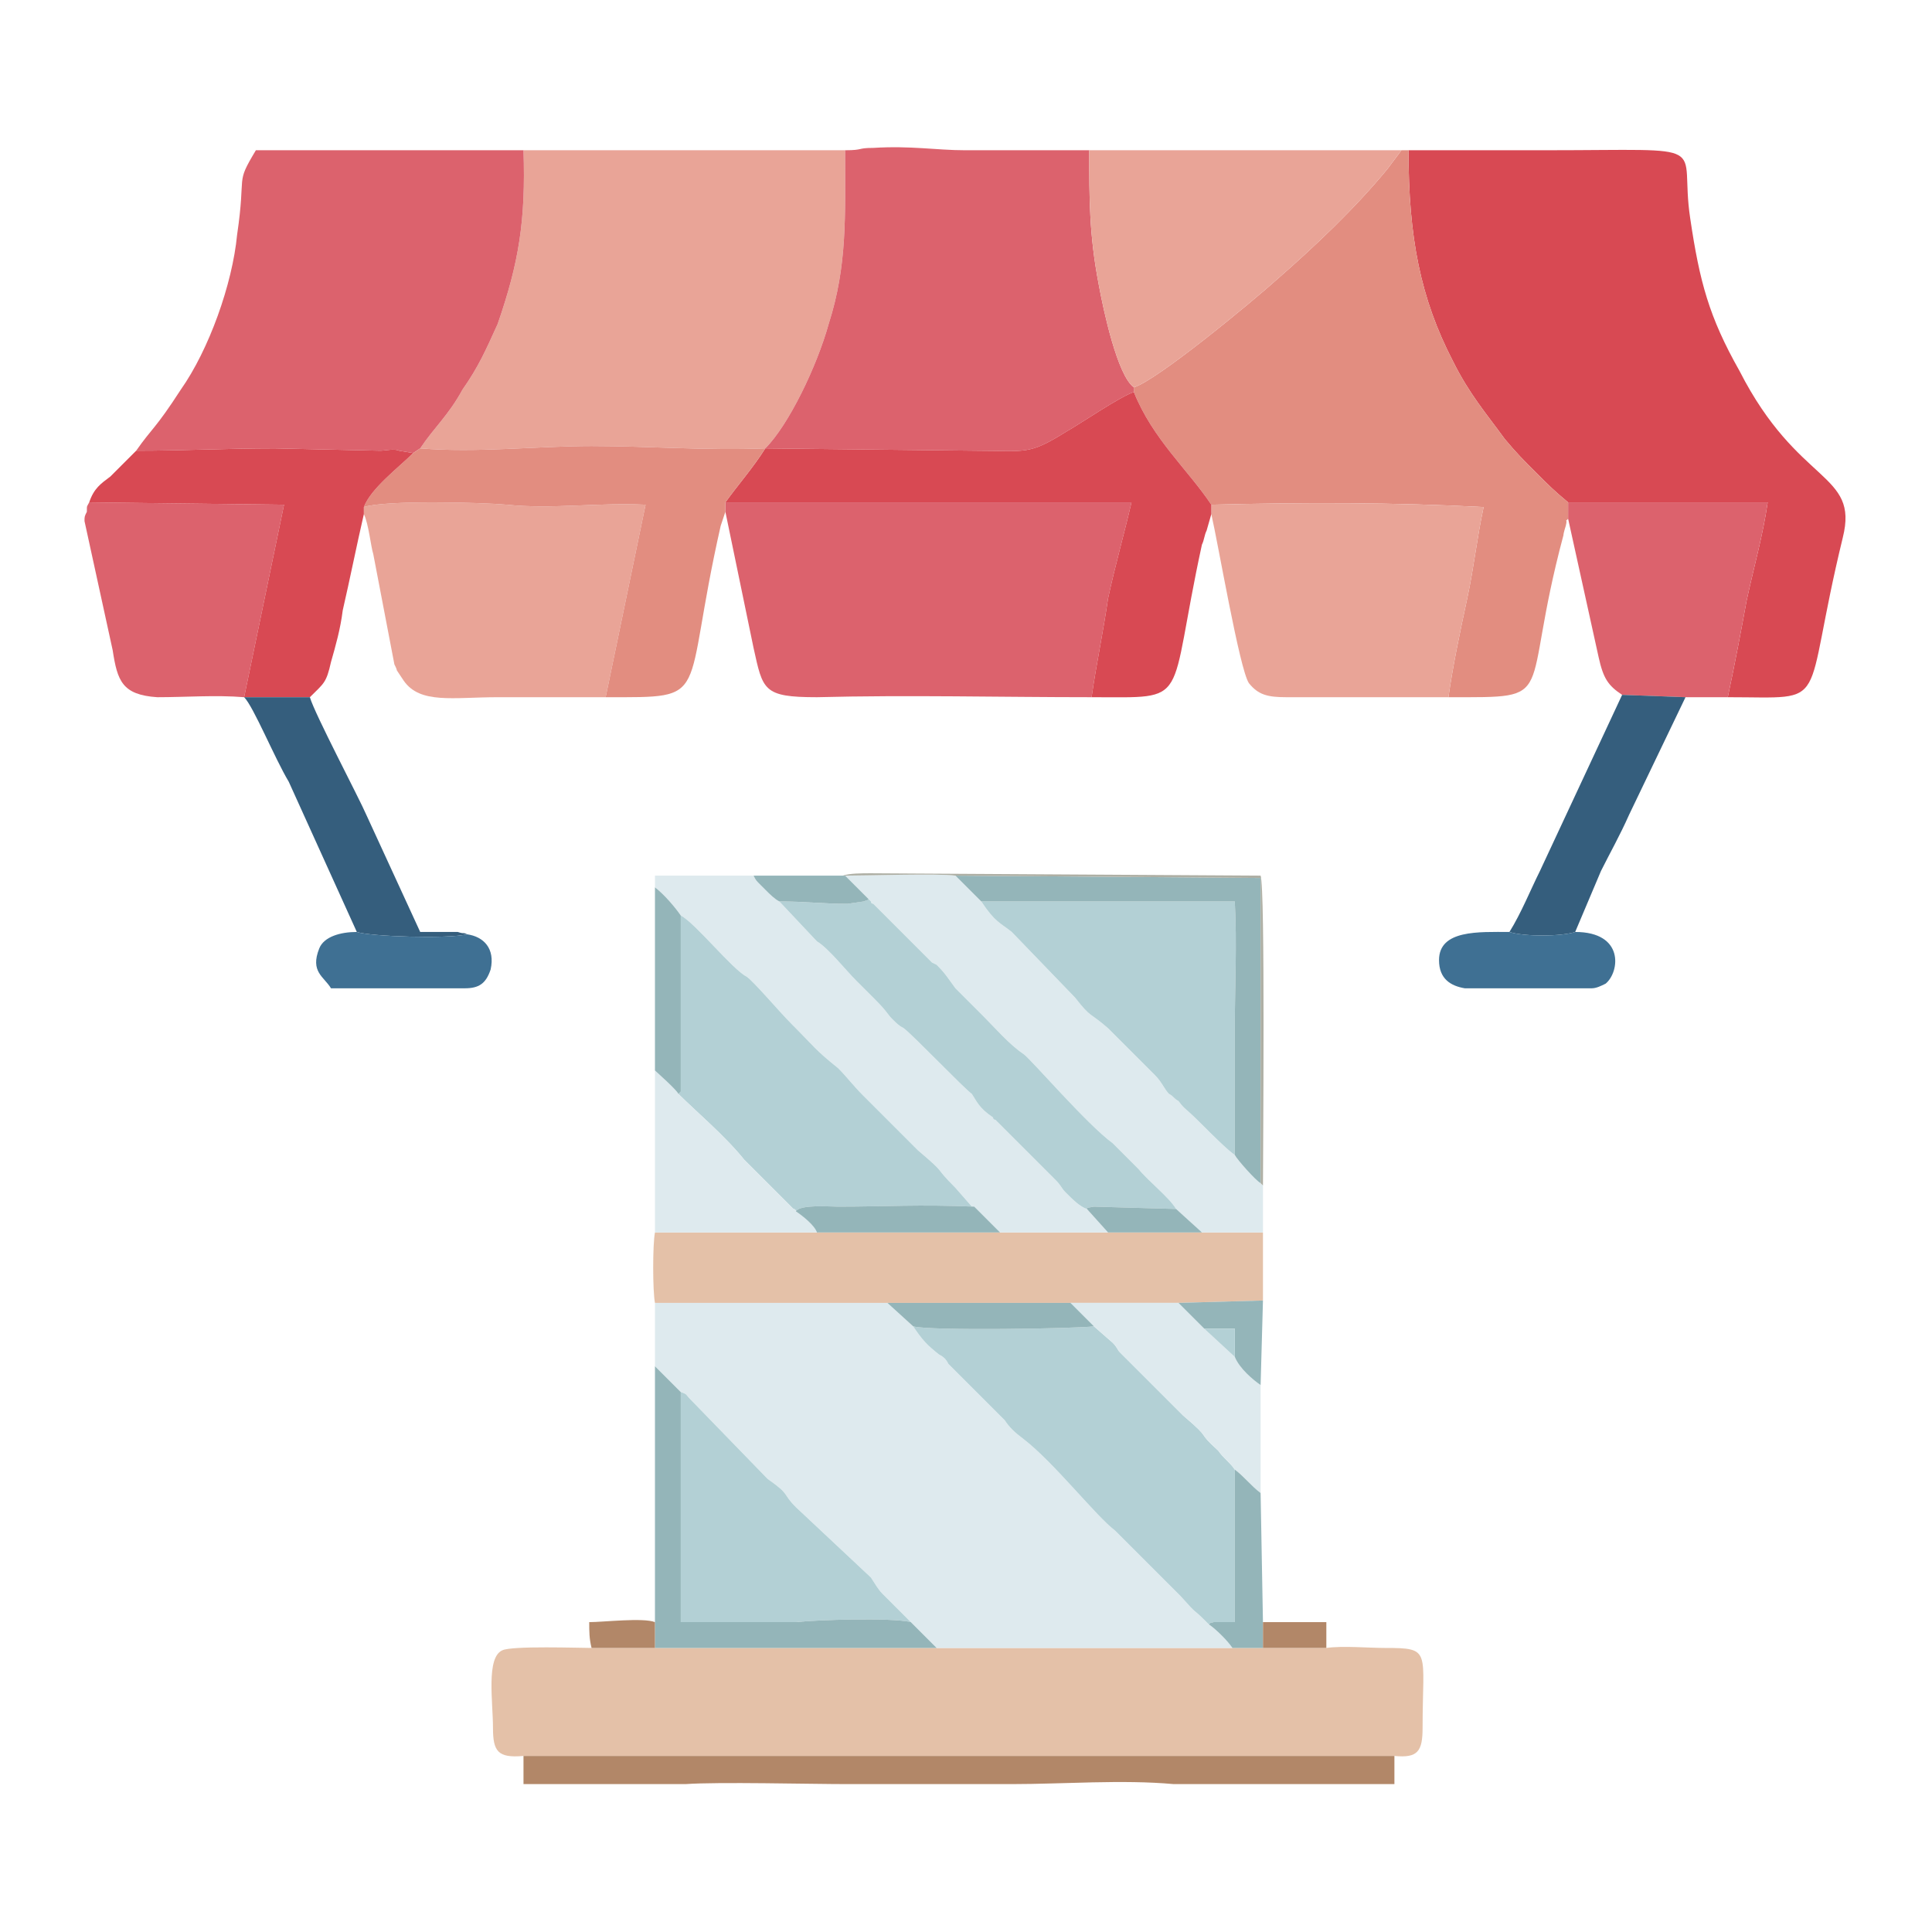 <?xml version="1.0" encoding="UTF-8"?>
<!DOCTYPE svg PUBLIC "-//W3C//DTD SVG 1.0//EN" "http://www.w3.org/TR/2001/REC-SVG-20010904/DTD/svg10.dtd">
<!-- Creator: CorelDRAW X8 -->
<svg xmlns="http://www.w3.org/2000/svg" xml:space="preserve" width="45.879mm" height="45.879mm" version="1.0" style="shape-rendering:geometricPrecision; text-rendering:geometricPrecision; image-rendering:optimizeQuality; fill-rule:evenodd; clip-rule:evenodd"
viewBox="0 0 823 823"
 xmlns:xlink="http://www.w3.org/1999/xlink">
 <defs>
  <style type="text/css">
   <![CDATA[
    .fil0 {fill:none}
    .fil5 {fill:#355E7D}
    .fil6 {fill:#3F7093}
    .fil11 {fill:#94B5B9}
    .fil12 {fill:#AEAFA4}
    .fil10 {fill:#B28768}
    .fil9 {fill:#B3D0D5}
    .fil1 {fill:#D84953}
    .fil4 {fill:#DC626D}
    .fil8 {fill:#DEEAEE}
    .fil3 {fill:#E28D80}
    .fil7 {fill:#E4C1A8}
    .fil2 {fill:#E9A497}
   ]]>
  </style>
 </defs>
 <g id="Capa_x0020_1">
  <g id="_2907260504368">
   <path class="fil0" d="M0 0l823 0 0 823 -823 0 0 -823z"/>
   <path class="fil1" d="M668 214l85 0c-2,14 -6,28 -9,42 -2,11 -5,27 -8,41 45,0 31,6 49,-68 7,-28 -19,-22 -44,-71 -13,-23 -17,-38 -21,-65 -5,-33 12,-29 -61,-29 -20,0 -40,0 -59,0 0,37 5,63 19,90 7,14 14,22 22,33 5,6 8,9 13,14 6,6 8,8 14,13z"/>
   <path class="fil2" d="M179 191c24,2 50,-1 73,-1 24,0 49,2 74,1 10,-10 22,-35 27,-53 8,-25 7,-46 7,-74l-137 0c1,30 -2,48 -11,74 -5,11 -8,18 -15,28 -6,11 -12,16 -18,25z"/>
   <path class="fil3" d="M483 165l0 2c8,20 23,33 33,48 39,-1 78,-1 116,1 -3,14 -4,25 -7,39 -3,14 -6,28 -8,42 48,0 30,2 49,-69 0,-1 1,-4 1,-4 1,-4 -1,-1 1,-3l0 -7c-6,-5 -8,-7 -14,-13 -5,-5 -8,-8 -13,-14 -8,-11 -15,-19 -22,-33 -14,-27 -19,-53 -19,-90l-3 0 -6 8c-14,17 -31,33 -47,47 -10,9 -51,43 -61,46z"/>
   <path class="fil4" d="M58 192c20,0 39,-1 59,-1l45 1c2,0 6,-1 8,0l6 1c0,0 3,-2 3,-2 6,-9 12,-14 18,-25 7,-10 10,-17 15,-28 9,-26 12,-44 11,-74l-114 0c-9,15 -4,9 -8,36 -2,21 -12,49 -24,66 -11,17 -12,16 -19,26z"/>
   <path class="fil4" d="M360 64c0,28 1,49 -7,74 -5,18 -17,43 -27,53l90 1c21,0 22,2 38,-8 7,-4 23,-15 29,-17l0 -2c-7,-5 -13,-33 -15,-44 -4,-21 -4,-36 -4,-57 -17,0 -35,0 -53,0 -12,0 -23,-2 -39,-1 -7,0 -4,1 -12,1z"/>
   <path class="fil4" d="M309 218l12 58c4,18 4,21 27,21 39,-1 78,0 117,0 2,-14 5,-28 7,-42 3,-14 7,-28 10,-41l-173 0 0 4z"/>
   <path class="fil2" d="M155 219c2,4 3,14 4,17l9 47c2,4 0,1 2,4l2 3c7,10 21,7 40,7 16,0 31,0 46,0l17 -82c-20,-1 -40,2 -59,0 -11,-1 -52,-2 -61,1l0 3z"/>
   <path class="fil2" d="M516 219c3,13 12,66 16,72 4,5 8,6 16,6l69 0c2,-14 5,-28 8,-42 3,-14 4,-25 7,-39 -38,-2 -77,-2 -116,-1l0 4z"/>
   <path class="fil1" d="M326 191c-5,8 -12,16 -17,23l173 0c-3,13 -7,27 -10,41 -2,14 -5,28 -7,42 43,0 32,4 47,-65 1,-2 1,-4 2,-6l2 -7 0 -4c-10,-15 -25,-28 -33,-48 -6,2 -22,13 -29,17 -16,10 -17,8 -38,8l-90 -1z"/>
   <path class="fil2" d="M483 165c10,-3 51,-37 61,-46 16,-14 33,-30 47,-47l6 -8 -133 0c0,21 0,36 4,57 2,11 8,39 15,44z"/>
   <path class="fil3" d="M176 193c-6,6 -18,15 -21,23 9,-3 50,-2 61,-1 19,2 39,-1 59,0l-17 82c46,0 32,2 49,-73 0,0 1,-3 1,-3l1 -3 0 -4c5,-7 12,-15 17,-23 -25,1 -50,-1 -74,-1 -23,0 -49,3 -73,1 0,0 -3,2 -3,2z"/>
   <path class="fil4" d="M668 221l13 59c2,9 4,12 10,16l27 1 18 0c3,-14 6,-30 8,-41 3,-14 7,-28 9,-42l-85 0 0 7z"/>
   <path class="fil4" d="M104 297l17 -82 -83 -1c-1,2 -1,1 -1,4 -1,2 -1,2 -1,4l12 55c2,13 4,19 19,20 12,0 25,-1 37,0z"/>
   <path class="fil1" d="M38 214l83 1 -17 82 28 0c6,-6 7,-6 9,-15 2,-7 4,-14 5,-22 3,-13 6,-28 9,-41l0 -3c3,-8 15,-17 21,-23l-6 -1c-2,-1 -6,0 -8,0l-45 -1c-20,0 -39,1 -59,1 -4,4 -7,7 -11,11 -4,3 -7,5 -9,11z"/>
   <path class="fil5" d="M152 397c6,2 39,3 47,1 -2,-1 -1,0 -4,-1l-16 0 -23 -50c-3,-7 -22,-43 -24,-50l-28 0c4,4 13,26 19,36l29 64z"/>
   <path class="fil5" d="M643 397c6,2 22,2 28,0l11 -26c4,-8 8,-15 12,-24l24 -50 -27 -1 -35 75c-4,8 -8,18 -13,26z"/>
   <path class="fil6" d="M671 397c-6,2 -22,2 -28,0 -13,0 -30,-1 -30,12 0,8 5,11 11,12l20 0 34 0c2,0 4,-1 6,-2 6,-5 8,-22 -13,-22z"/>
   <path class="fil6" d="M199 398c-8,2 -41,1 -47,-1 -7,0 -14,2 -16,7 -4,10 2,12 5,17l2 0c14,0 29,0 44,0l11 0c6,0 9,-2 11,-8 2,-9 -3,-14 -10,-15z"/>
   <g>
    <path class="fil7" d="M223 748l371 0c10,1 12,-2 12,-12 0,-33 4,-34 -16,-34 -7,0 -18,-1 -25,0l-27 0 -13 0 -126 0 -120 0 -27 0c-5,0 -34,-1 -38,1 -7,3 -4,22 -4,33 0,10 2,13 13,12z"/>
    <path class="fil8" d="M279 582l11 11c3,1 2,1 4,3l33 34c10,7 6,6 12,12l32 30c2,3 3,5 5,7 4,4 8,8 12,12l11 11 126 0c-2,-3 -7,-8 -10,-10l-1 -1c-7,-7 -3,-2 -11,-11l-28 -28c-8,-6 -26,-29 -39,-39 -4,-3 -6,-5 -8,-8l-24 -24c-1,-2 -2,-3 -4,-4 -5,-4 -7,-6 -11,-12l-11 -10 -99 0 0 27z"/>
    <path class="fil7" d="M279 555l99 0 78 0 46 0 36 -1 0 -29 -26 0 -40 0 -46 0 -78 0 -69 0c-1,5 -1,25 0,30z"/>
    <path class="fil9" d="M515 692c2,-2 -1,0 2,-1l9 0 0 -65c-2,-3 -5,-5 -7,-8 -10,-9 -2,-4 -15,-15l-27 -27c-1,-1 -1,-2 -3,-4l-8 -7c-8,1 -70,2 -77,0 4,6 6,8 11,12 2,1 3,2 4,4l24 24c2,3 4,5 8,8 13,10 31,33 39,39l28 28c8,9 4,4 11,11l1 1z"/>
    <path class="fil8" d="M279 378c4,3 9,9 11,12 6,3 22,23 28,26 3,2 14,15 19,20 10,10 10,11 20,19 4,4 6,7 11,12l23 23c13,11 6,6 16,16l7 8c0,0 1,0 1,0 0,0 0,0 0,0l11 11 46 0 -9 -10c-3,-1 -6,-4 -9,-7 -2,-2 -2,-3 -4,-5l-26 -26c0,0 0,0 0,0 -1,0 -1,-1 -1,-1 -6,-4 -7,-7 -9,-10 -4,-3 -24,-24 -29,-28 -2,-1 -3,-2 -5,-4 -2,-2 -2,-3 -7,-8 -3,-3 -5,-5 -8,-8 -5,-5 -12,-14 -17,-17l-16 -17c-2,-1 -4,-3 -6,-5 -1,-1 -1,-1 -2,-2 -2,-2 -2,-2 -3,-4l-42 0 0 5z"/>
    <path class="fil8" d="M370 383l1 1c0,0 0,0 0,0 0,1 1,1 1,1l23 23c1,1 1,1 2,2l2 1c4,4 5,6 8,10l12 12c5,5 11,12 17,16 3,2 27,30 38,38l3 3c3,3 5,5 8,8 4,5 13,12 16,17 1,1 10,9 11,10l26 0 0 -20 -1 -1c-2,-1 -10,-10 -11,-12 -3,-2 -10,-9 -14,-13 -8,-8 -7,-6 -10,-10 -2,-1 -2,-2 -4,-3 -2,-2 -3,-5 -6,-8l-20 -20c-8,-7 -7,-4 -14,-13l-27 -28c-5,-4 -7,-4 -13,-13l-11 -11c-7,-1 -38,0 -47,0l10 10z"/>
    <path class="fil9" d="M289 466c7,7 20,18 28,28l21 21c0,0 1,0 1,1 2,-3 14,-2 18,-2 21,0 34,-1 58,0 0,0 0,0 0,0 0,0 -1,0 -1,0l-7 -8c-10,-10 -3,-5 -16,-16l-23 -23c-5,-5 -7,-8 -11,-12 -10,-8 -10,-9 -20,-19 -5,-5 -16,-18 -19,-20 -6,-3 -22,-23 -28,-26l0 75c0,0 -1,1 -1,1z"/>
    <path class="fil9" d="M526 492l0 -54c0,-17 1,-36 0,-54l-108 0c6,9 8,9 13,13l27 28c7,9 6,6 14,13l20 20c3,3 4,6 6,8 2,1 2,2 4,3 3,4 2,2 10,10 4,4 11,11 14,13z"/>
    <path class="fil9" d="M332 384l16 17c5,3 12,12 17,17 3,3 5,5 8,8 5,5 5,6 7,8 2,2 3,3 5,4 5,4 25,25 29,28 2,3 3,6 9,10 0,0 0,1 1,1 0,0 0,0 0,0l26 26c2,2 2,3 4,5 3,3 6,6 9,7 1,-1 -2,0 3,-1l35 1c-3,-5 -12,-12 -16,-17 -3,-3 -5,-5 -8,-8l-3 -3c-11,-8 -35,-36 -38,-38 -6,-4 -12,-11 -17,-16l-12 -12c-3,-4 -4,-6 -8,-10l-2 -1c-1,-1 -1,-1 -2,-2l-23 -23c0,0 -1,0 -1,-1 0,0 0,0 0,0l-1 -1c-1,1 0,0 -2,1l-7 1c-11,0 -18,-1 -29,-1z"/>
    <path class="fil9" d="M388 691c-4,-4 -8,-8 -12,-12 -2,-2 -3,-4 -5,-7l-32 -30c-6,-6 -2,-5 -12,-12l-33 -34c-2,-2 -1,-2 -4,-3l0 98c16,0 33,0 49,0 9,-1 41,-2 49,0z"/>
    <path class="fil10" d="M223 760l69 0c14,-1 53,0 69,0l70 0c22,0 47,-2 69,0l94 0 0 -12 -371 0 0 12z"/>
    <path class="fil8" d="M466 565l8 7c2,2 2,3 3,4l27 27c13,11 5,6 15,15 2,3 5,5 7,8 4,3 7,7 11,10l0 -46c-3,-2 -9,-7 -11,-12l-13 -12c0,0 0,0 0,0l-11 -11 -46 0 10 10z"/>
    <path class="fil11" d="M418 384l108 0c1,18 0,37 0,54l0 54c1,2 9,11 11,12l0 -130 -130 -1 11 11z"/>
    <path class="fil8" d="M279 525l69 0c-1,-3 -6,-7 -9,-9 0,-1 -1,-1 -1,-1l-21 -21c-8,-10 -21,-21 -28,-28 -1,-2 -9,-9 -10,-10l0 69z"/>
    <path class="fil11" d="M279 691l0 11 120 0 -11 -11c-8,-2 -40,-1 -49,0 -16,0 -33,0 -49,0l0 -98 -11 -11 0 109z"/>
    <path class="fil11" d="M389 565c7,2 69,1 77,0l-10 -10 -78 0 11 10z"/>
    <path class="fil11" d="M515 692c3,2 8,7 10,10l13 0 0 -11 -1 -55c-4,-3 -7,-7 -11,-10l0 65 -9 0c-3,1 0,-1 -2,1z"/>
    <path class="fil11" d="M348 525l78 0 -11 -11c-24,-1 -37,0 -58,0 -4,0 -16,-1 -18,2 3,2 8,6 9,9z"/>
    <path class="fil11" d="M279 456c1,1 9,8 10,10 0,0 1,-1 1,-1l0 -75c-2,-3 -7,-9 -11,-12l0 78z"/>
    <path class="fil11" d="M513 566l13 0 0 12c2,5 8,10 11,12l1 -36 -36 1 11 11z"/>
    <path class="fil11" d="M332 384c11,0 18,1 29,1l7 -1c2,-1 1,0 2,-1l-10 -10 -1 0 -38 0c1,2 1,2 3,4 1,1 1,1 2,2 2,2 4,4 6,5z"/>
    <path class="fil11" d="M472 525l40 0c-1,-1 -10,-9 -11,-10l-35 -1c-5,1 -2,0 -3,1l9 10z"/>
    <path class="fil10" d="M252 702l27 0 0 -11c-5,-2 -22,0 -28,0 0,4 0,7 1,11z"/>
    <path class="fil10" d="M538 702l27 0 0 -11 -27 0 0 11z"/>
    <path class="fil12" d="M360 373c9,0 40,-1 47,0l130 1 0 130 1 1c0,-12 1,-127 -1,-132l-166 -1c-4,0 -9,0 -12,1l1 0z"/>
    <path class="fil9" d="M526 578l0 -12 -13 0c0,0 0,0 0,0l13 12z"/>
   </g>
  </g>
 </g>
</svg>
